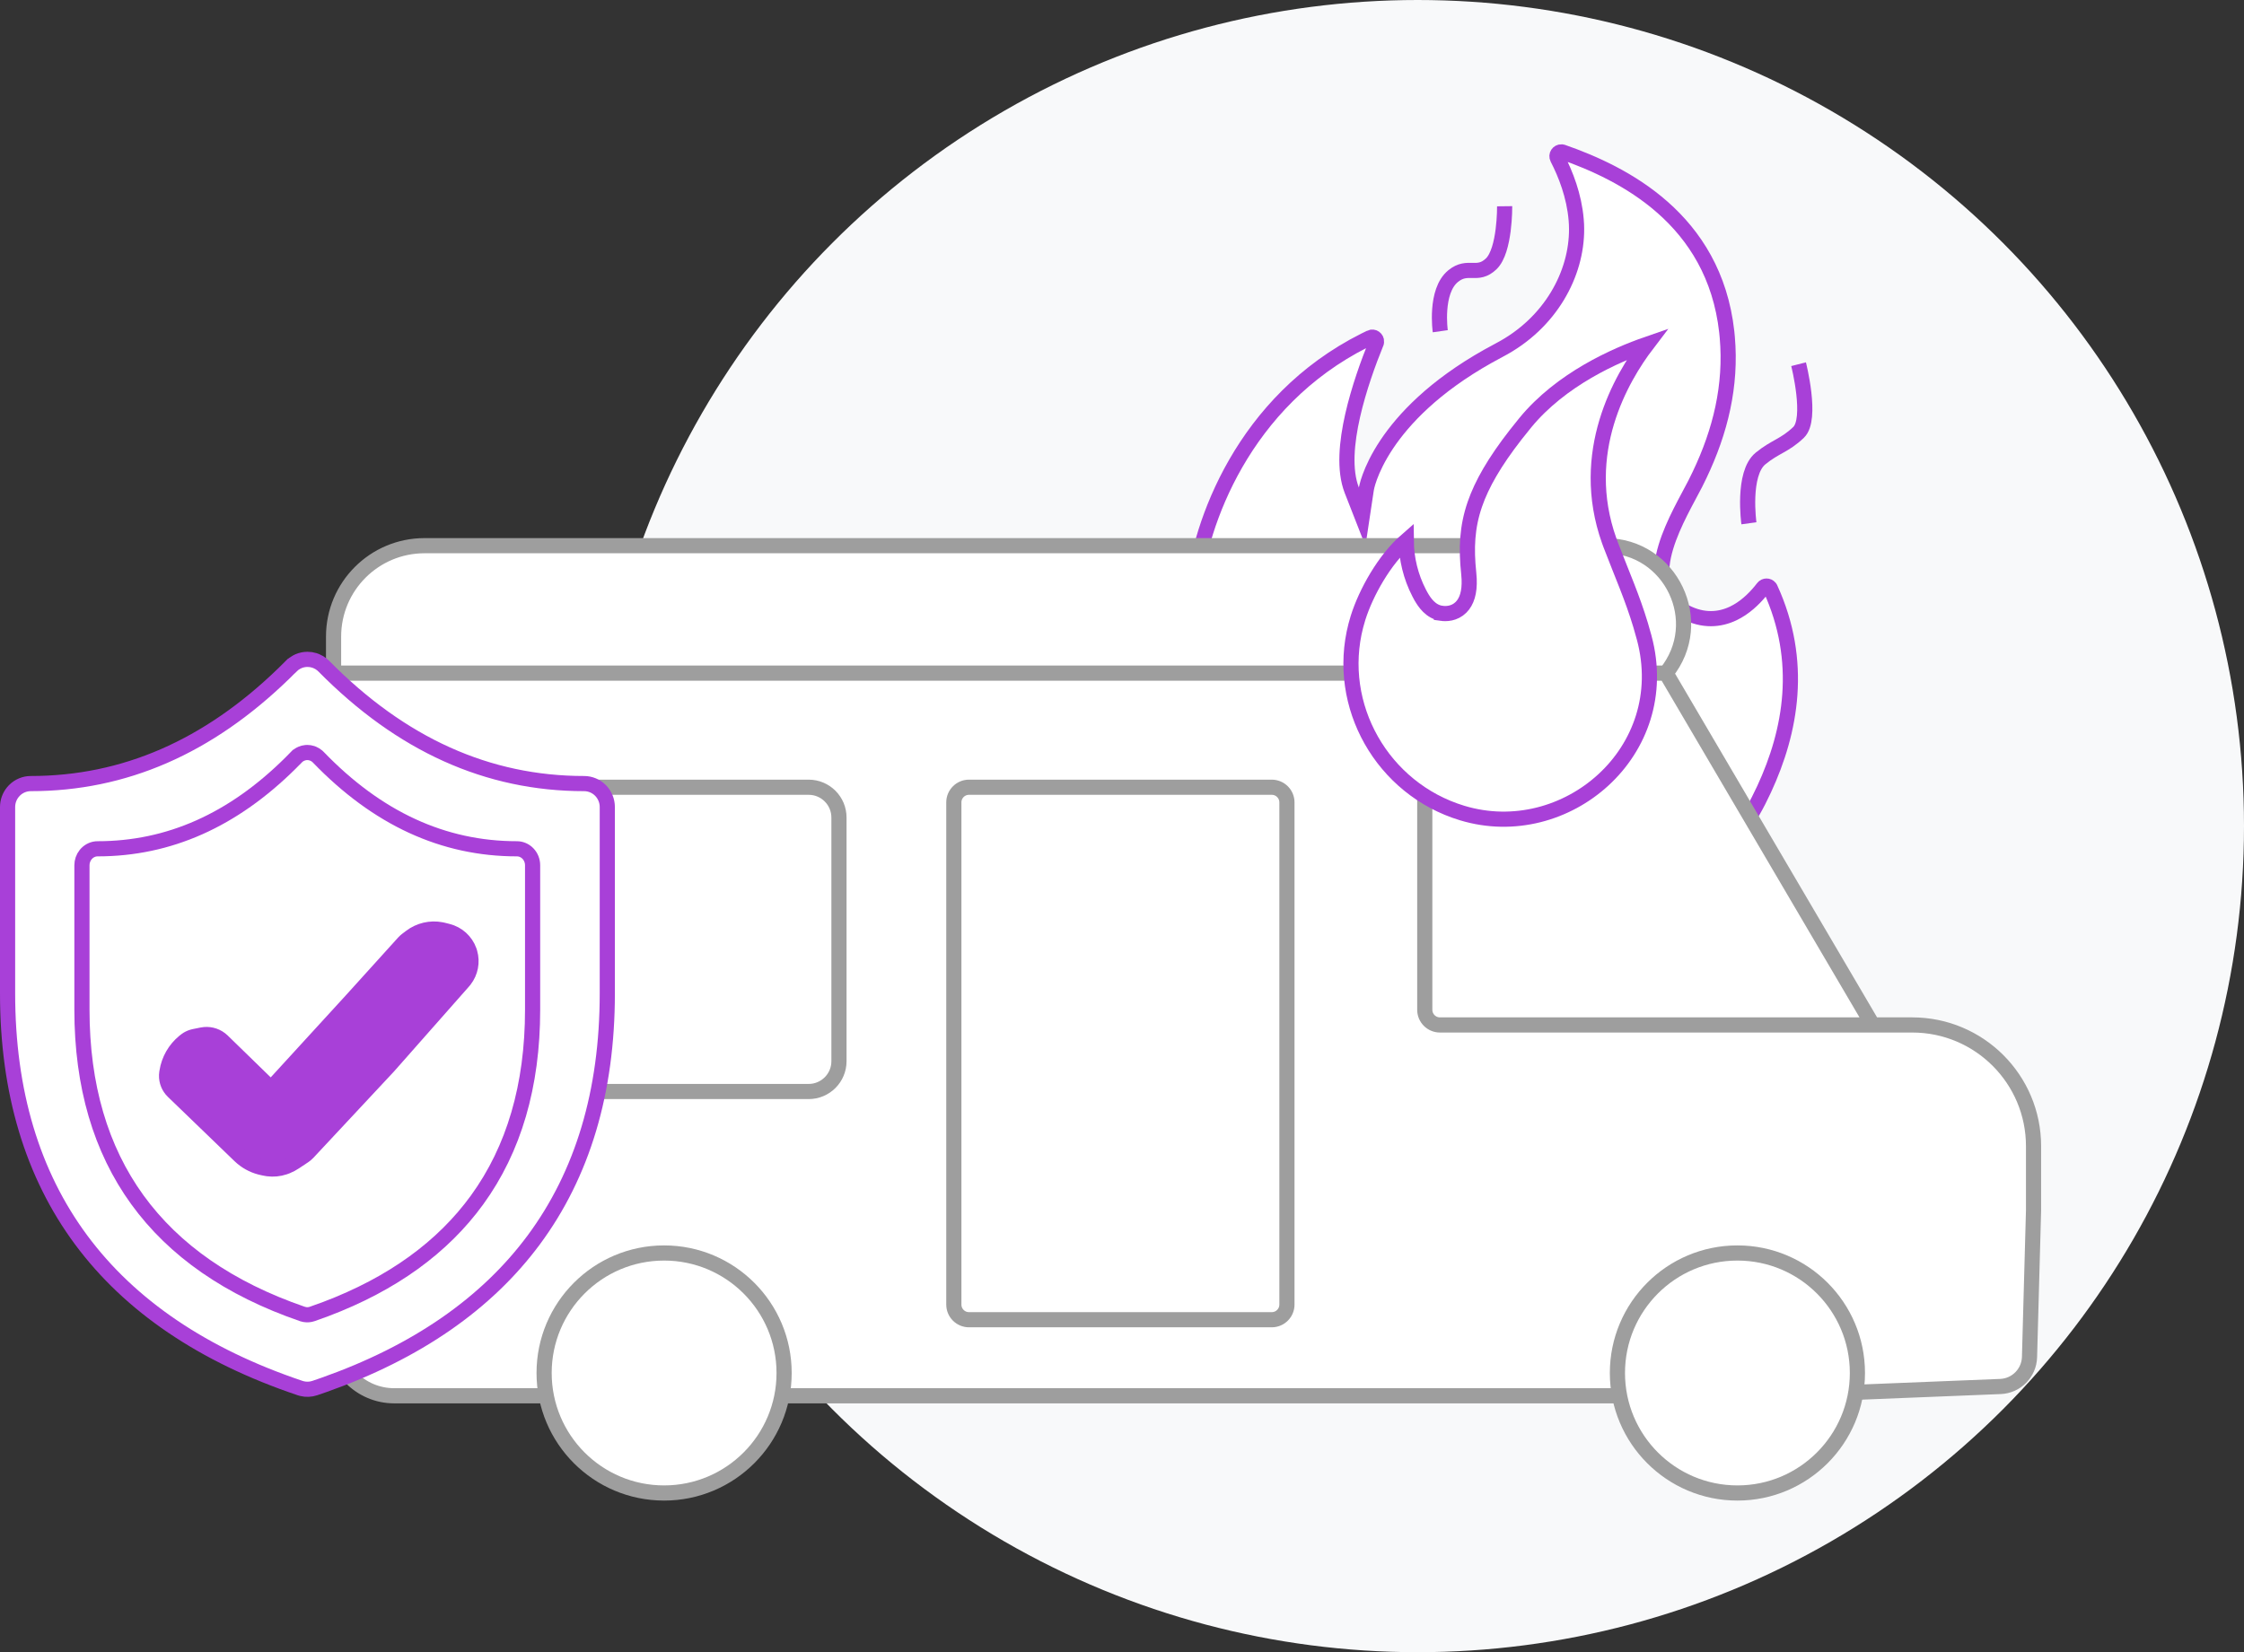 <svg width="148" height="109" viewBox="0 0 148 109" fill="none" xmlns="http://www.w3.org/2000/svg">
<rect x="0" y="0" width="148" height="109" fill="#333333" stroke="none"/>
<circle cx="93.5" cy="54.5" r="54.5" fill="#F8F9FA"/>
<path d="M103.07 10.036C107.067 11.433 113.053 14.433 113.885 21.888L113.92 22.246C114.201 25.443 113.47 28.445 112.091 31.337L111.807 31.915C111.325 32.865 110.341 34.514 109.871 36.082C109.634 36.872 109.505 37.705 109.662 38.467C109.816 39.209 110.235 39.849 110.996 40.293L111.153 40.379C112.338 40.992 113.416 40.895 114.306 40.473C115.063 40.114 115.668 39.529 116.107 38.998L116.286 38.774C116.399 38.626 116.614 38.633 116.722 38.76L116.761 38.821C118.967 43.637 118.122 48.237 116.352 52.06L115.986 52.813C114.066 56.602 110.343 59.888 106.06 61.919C101.775 63.949 97.002 64.689 92.999 63.488C83.064 60.506 77.8 50.525 78.657 39.5L78.703 38.975C79.126 34.554 81.995 26.477 90.005 22.455L90.39 22.267L90.392 22.265C90.581 22.174 90.802 22.336 90.787 22.54L90.765 22.629L90.765 22.632C90.256 23.887 89.61 25.657 89.21 27.424C88.817 29.162 88.633 31.009 89.159 32.352L89.84 34.092L90.118 32.245L90.12 32.241C90.121 32.235 90.122 32.224 90.126 32.208C90.132 32.177 90.142 32.126 90.159 32.059C90.192 31.925 90.25 31.722 90.345 31.462C90.535 30.943 90.873 30.195 91.463 29.311C92.568 27.656 94.565 25.509 98.153 23.494L98.892 23.092C102.274 21.319 104.002 18.054 103.982 15.095L103.975 14.81L103.975 14.809L103.954 14.492C103.822 12.915 103.259 11.486 102.72 10.44C102.614 10.233 102.772 10.013 102.979 10.019L103.07 10.036Z" fill="white" stroke="#A840D8"/>
<path d="M94.991 21.852C94.991 21.852 94.616 19.215 95.84 18.216C96.815 17.419 97.431 18.286 98.35 17.407C99.271 16.526 99.237 13.606 99.237 13.606" stroke="#A840D8"/>
<path d="M115.347 34.522C115.347 34.522 114.89 31.247 116.114 30.247C117.089 29.451 117.705 29.403 118.623 28.525C119.545 27.643 118.623 24.027 118.623 24.027" stroke="#A840D8"/>
<path d="M31.576 51.936C30.471 51.936 29.576 52.831 29.576 53.936V70.01C29.576 71.115 30.471 72.01 31.576 72.01H53.333C54.438 72.01 55.333 71.115 55.333 70.01V53.936C55.333 52.831 54.438 51.936 53.333 51.936H31.576Z" fill="white"/>
<path fill-rule="evenodd" clip-rule="evenodd" d="M22 88.084C22 90.293 23.791 92.084 26 92.084H42.454H50.03H55.333H106.09H112.151H116.696L131.935 91.471C132.986 91.429 133.825 90.579 133.854 89.528L134.12 79.851V75.619C134.12 71.201 130.538 67.619 126.12 67.619H123.514H94.969C94.417 67.619 93.969 67.171 93.969 66.619V44.408H22V67.619V79.851V88.084ZM31.576 72.01C30.471 72.01 29.576 71.115 29.576 70.01V53.936C29.576 52.831 30.471 51.936 31.576 51.936H53.333C54.438 51.936 55.333 52.831 55.333 53.936V70.01C55.333 71.115 54.438 72.01 53.333 72.01H31.576ZM63.909 51.936C63.356 51.936 62.909 52.384 62.909 52.936V67.619V79.851V86.066C62.909 86.618 63.356 87.066 63.909 87.066H83.878C84.43 87.066 84.878 86.618 84.878 86.066V79.851V67.619V52.936C84.878 52.384 84.43 51.936 83.878 51.936H63.909Z" fill="white"/>
<path d="M93.969 66.619C93.969 67.171 94.417 67.619 94.969 67.619H123.514L109.878 44.408H93.969V66.619Z" fill="white"/>
<path d="M109.878 44.408C112.612 41.036 110.212 36 105.871 36H28C24.686 36 22 38.686 22 42V44.408H93.969H109.878Z" fill="white"/>
<path d="M62.909 67.619V52.936C62.909 52.384 63.356 51.936 63.909 51.936H83.878C84.43 51.936 84.878 52.384 84.878 52.936V67.619V79.851V86.066C84.878 86.618 84.43 87.066 83.878 87.066H63.909C63.356 87.066 62.909 86.618 62.909 86.066V79.851V67.619Z" fill="white"/>
<path d="M123.514 67.619H126.12C130.538 67.619 134.12 71.201 134.12 75.619V79.851L133.854 89.528C133.825 90.579 132.986 91.429 131.935 91.471L116.696 92.084H112.151H106.09H55.333H50.03H42.454H26C23.791 92.084 22 90.293 22 88.084V79.851V67.619V44.408M123.514 67.619H94.969C94.417 67.619 93.969 67.171 93.969 66.619V44.408M123.514 67.619L109.878 44.408M93.969 44.408H109.878M93.969 44.408H22M109.878 44.408V44.408C112.612 41.036 110.212 36 105.871 36H28C24.686 36 22 38.686 22 42V44.408M62.909 67.619V52.936C62.909 52.384 63.356 51.936 63.909 51.936H83.878C84.43 51.936 84.878 52.384 84.878 52.936V67.619V79.851V86.066C84.878 86.618 84.43 87.066 83.878 87.066H63.909C63.356 87.066 62.909 86.618 62.909 86.066V79.851V67.619ZM53.333 72.01H31.576C30.471 72.01 29.576 71.115 29.576 70.01V53.936C29.576 52.831 30.471 51.936 31.576 51.936H53.333C54.438 51.936 55.333 52.831 55.333 53.936V70.01C55.333 71.115 54.438 72.01 53.333 72.01Z" stroke="#9E9E9E"/>
<path d="M43.8 82.663C48.17 82.663 51.715 86.207 51.715 90.58C51.715 94.953 48.171 98.497 43.8 98.497C39.429 98.497 35.886 94.953 35.886 90.58C35.886 86.208 39.429 82.663 43.8 82.663ZM114.589 82.663C118.96 82.663 122.503 86.207 122.503 90.58C122.503 94.953 118.96 98.497 114.589 98.497C110.218 98.497 106.675 94.953 106.675 90.58C106.675 86.207 110.218 82.663 114.589 82.663Z" fill="white" stroke="#9E9E9E"/>
<path d="M108.631 22.709C106.935 24.936 104.059 29.85 106.132 35.674L106.242 35.972L106.242 35.973C106.999 37.949 107.65 39.395 108.208 41.249L108.44 42.07L108.441 42.071C110.458 49.585 103.26 55.705 96.434 53.638C91.181 52.047 88.055 46.557 89.422 41.271L89.568 40.76C90.096 39.083 91.312 36.917 92.746 35.666C92.755 36.865 93.045 38.047 93.594 39.113L93.719 39.346L93.722 39.349C93.944 39.74 94.358 40.362 95.067 40.461L95.067 40.462C95.368 40.505 95.922 40.5 96.359 40.065C96.741 39.685 96.932 39.079 96.897 38.209L96.868 37.819C96.694 36.17 96.753 34.773 97.274 33.262C97.734 31.93 98.564 30.482 99.963 28.683L100.598 27.889C102.962 25.011 106.547 23.431 108.631 22.709Z" fill="white" stroke="#A840D8"/>
<path d="M20.28 43.5C20.43 43.5 20.58 43.522 20.724 43.566L20.864 43.617C21.003 43.675 21.133 43.754 21.249 43.851L21.36 43.953C26.468 49.129 32.164 51.695 38.525 51.695C38.929 51.695 39.318 51.858 39.605 52.148C39.891 52.437 40.054 52.832 40.054 53.244V65.536C40.054 72.042 38.412 77.47 35.201 81.803C32.089 86.002 27.474 89.211 21.355 91.37L20.758 91.576C20.485 91.668 20.192 91.679 19.914 91.61L19.795 91.576C13.381 89.418 8.566 86.137 5.354 81.803C2.142 77.469 0.5 72.042 0.5 65.536V53.244C0.5 52.883 0.624 52.536 0.848 52.261L0.949 52.148C1.236 51.858 1.624 51.695 2.027 51.695C8.187 51.695 13.724 49.283 18.719 44.431L19.2 43.953H19.201C19.308 43.845 19.429 43.754 19.561 43.683L19.697 43.617C19.882 43.54 20.08 43.5 20.28 43.5Z" fill="white" stroke="#A840D8"/>
<path d="M20.269 49.645C20.369 49.645 20.469 49.661 20.565 49.691L20.66 49.726C20.753 49.766 20.841 49.82 20.92 49.887L20.996 49.959C24.884 53.989 29.23 55.997 34.091 55.997C34.36 55.997 34.622 56.107 34.817 56.309C35.014 56.512 35.127 56.79 35.127 57.084V66.611C35.127 71.636 33.888 75.818 31.472 79.154C29.206 82.282 25.878 84.701 21.481 86.364L20.588 86.686C20.431 86.74 20.264 86.753 20.102 86.726L19.942 86.686C15.102 85.02 11.478 82.49 9.061 79.154C6.644 75.818 5.404 71.636 5.404 66.611V57.084C5.404 56.827 5.491 56.582 5.644 56.389L5.714 56.309C5.91 56.107 6.171 55.997 6.44 55.997C11.146 55.997 15.372 54.109 19.174 50.331L19.54 49.959L19.541 49.959C19.638 49.858 19.752 49.779 19.877 49.726C19.97 49.686 20.068 49.66 20.168 49.65L20.269 49.645Z" fill="white" stroke="#A840D8"/>
<path d="M27.08 61.813C27.657 61.373 28.391 61.201 29.099 61.336L29.239 61.367L29.528 61.44C30.188 61.605 30.718 62.087 30.946 62.722L30.987 62.851C31.166 63.474 31.035 64.143 30.641 64.651L30.558 64.751L25.612 70.356L20.311 76.036C20.271 76.079 20.229 76.119 20.185 76.156L20.046 76.261L19.448 76.659C19.286 76.767 19.114 76.859 18.935 76.933L18.752 77C18.401 77.117 18.029 77.152 17.663 77.104L17.508 77.077L17.342 77.044C16.838 76.943 16.369 76.719 15.977 76.391L15.813 76.244L11.419 72.003C11.129 71.723 10.974 71.335 10.986 70.938L11.002 70.768L11.011 70.712C11.131 69.927 11.539 69.216 12.151 68.716L12.276 68.619C12.396 68.531 12.529 68.464 12.67 68.419L12.812 68.382L13.33 68.278C13.754 68.194 14.191 68.297 14.531 68.555L14.671 68.675L17.506 71.436L17.875 71.796L18.224 71.415L23.23 65.945L23.232 65.942L26.633 62.182C26.661 62.151 26.691 62.121 26.722 62.093L26.818 62.012L27.08 61.813Z" fill="#A840D8" stroke="#A840D8"/>
</svg>
